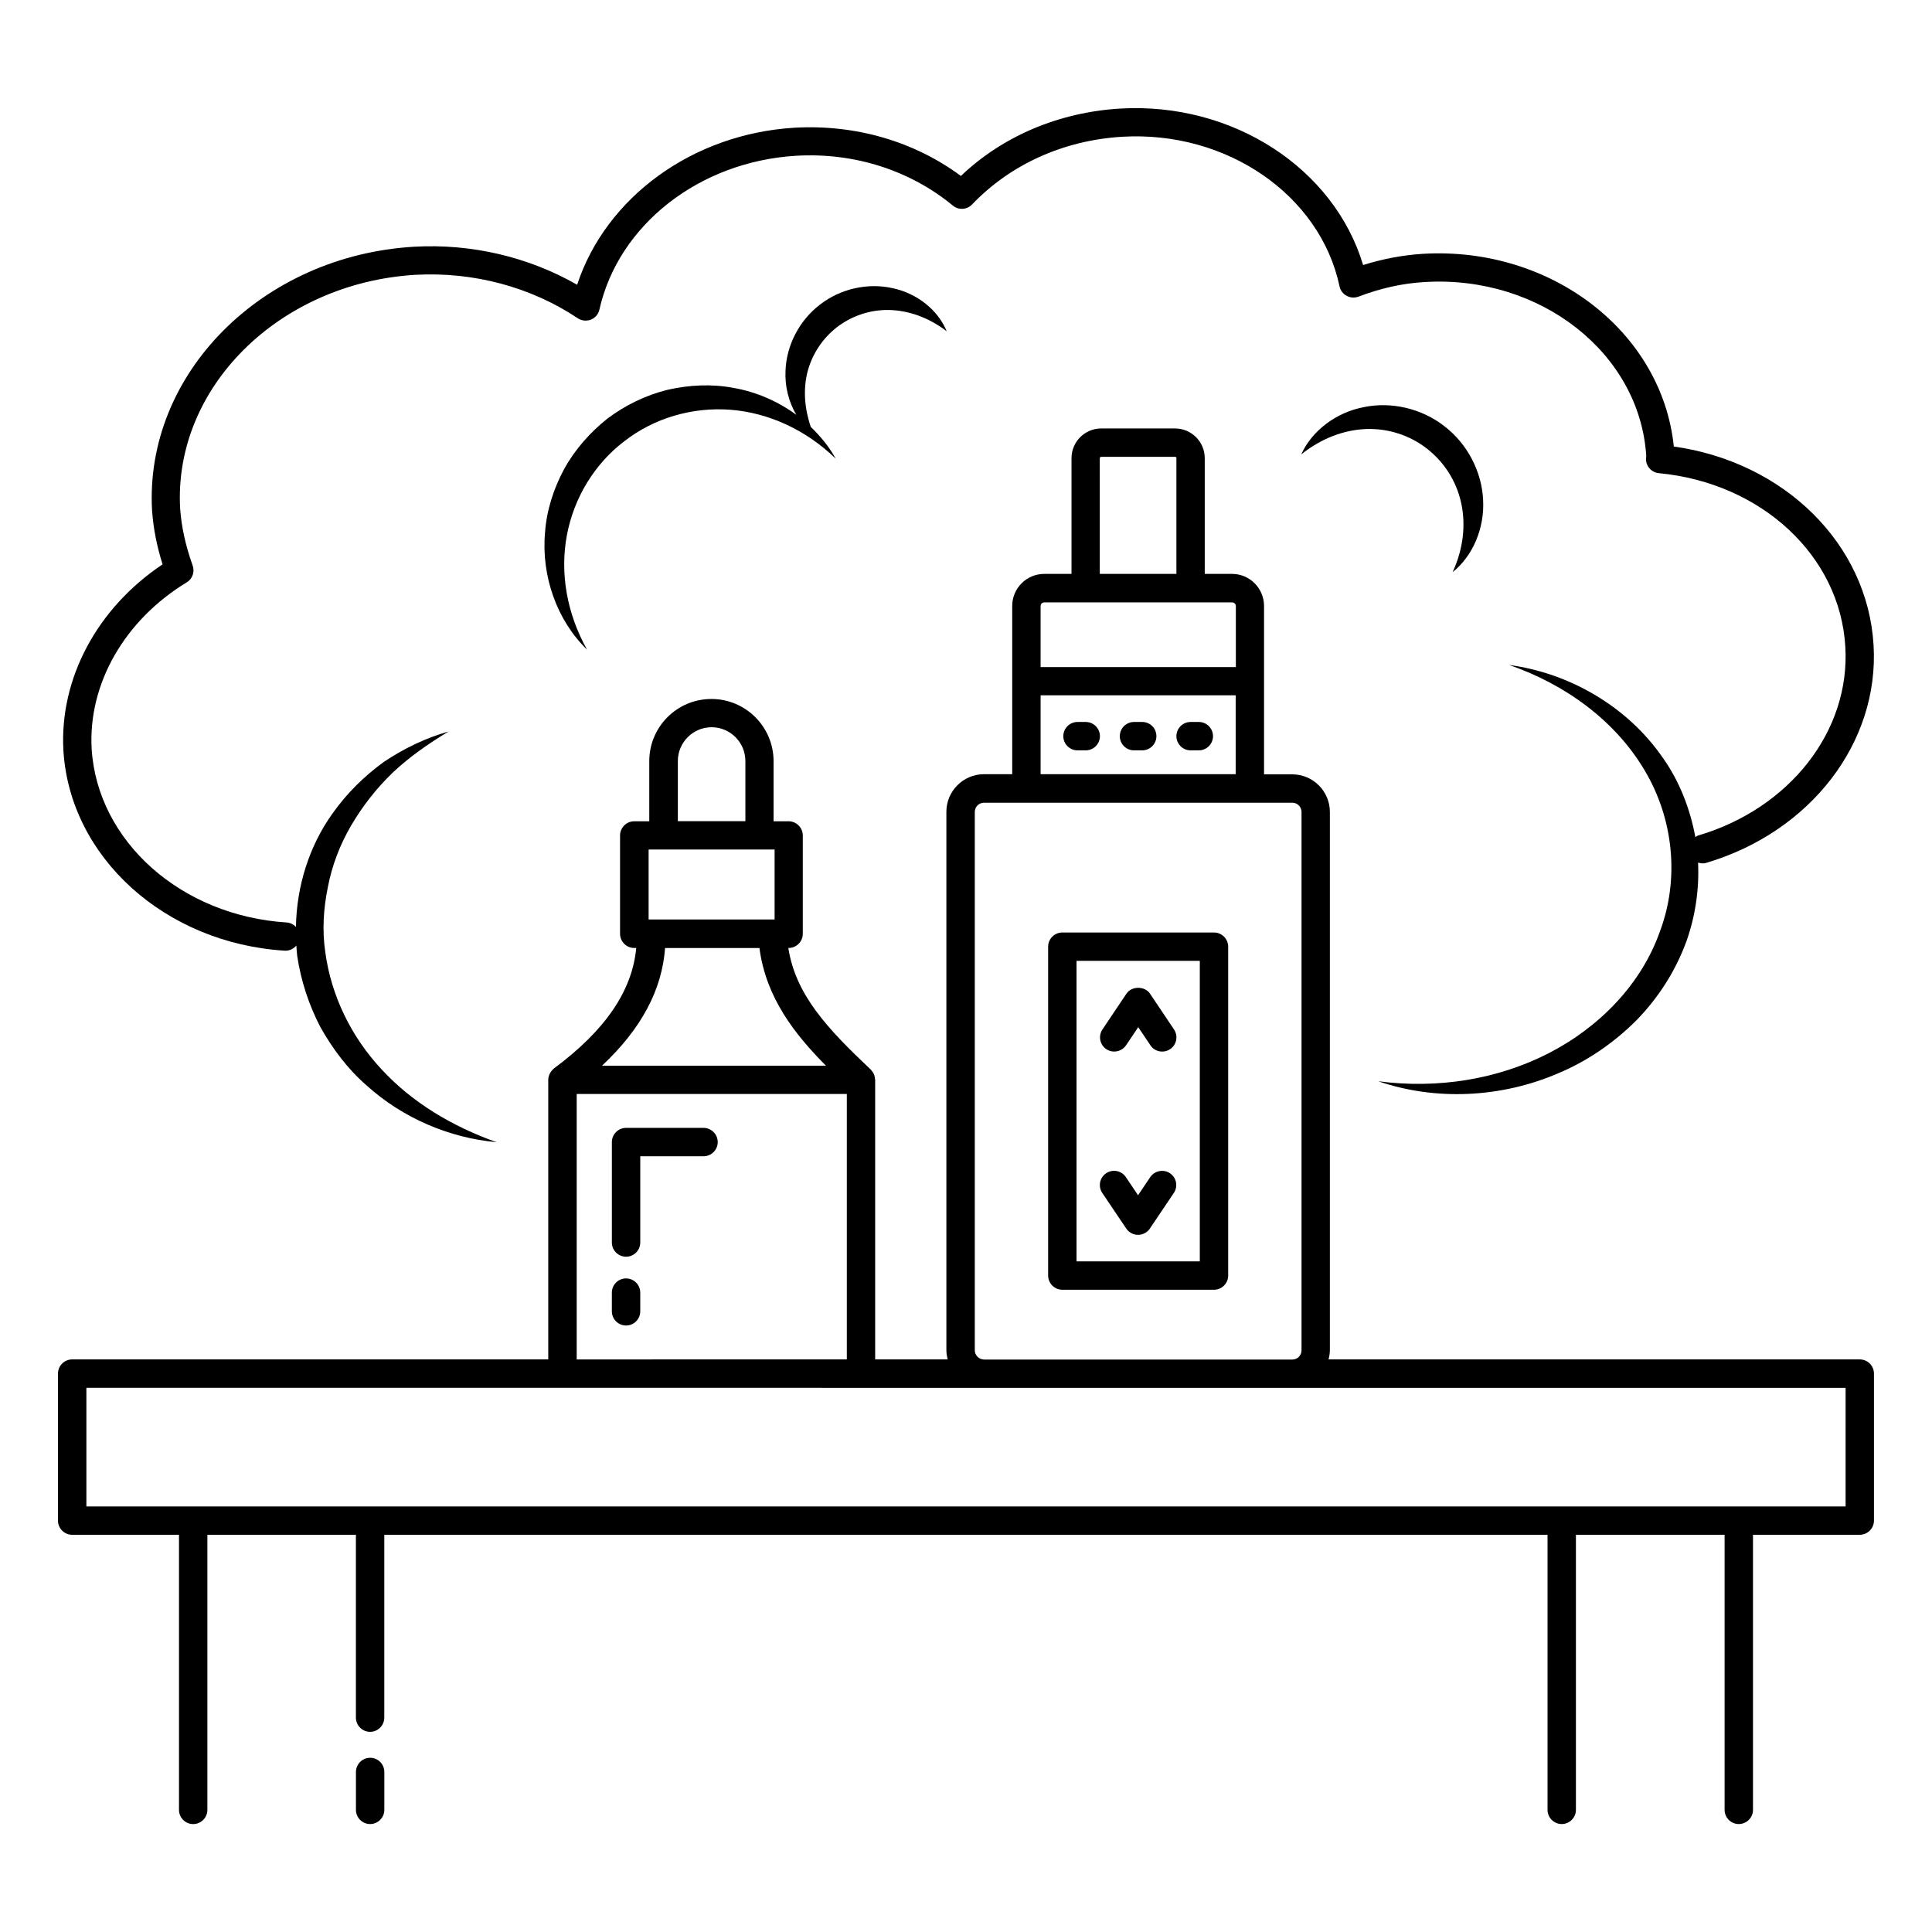 <?xml version="1.0" encoding="UTF-8"?>
<!-- Uploaded to: ICON Repo, www.svgrepo.com, Generator: ICON Repo Mixer Tools -->
<svg fill="#000000" width="800px" height="800px" version="1.1" viewBox="144 144 512 512" xmlns="http://www.w3.org/2000/svg">
 <g>
  <path d="m219.49 395.94h0.227c1.129 0 2.144-0.562 2.82-1.355 0.074 0.902 0.113 1.805 0.227 2.746 0.977 6.578 3.082 12.973 6.129 18.836 3.234 5.754 7.219 11.09 12.145 15.379 9.664 8.797 22.109 14.023 34.59 15.152-11.805-4.172-22.445-10.566-30.492-19.289-8.082-8.648-13.387-19.59-14.926-31.055-0.863-5.715-0.488-11.582 0.676-17.258 1.09-5.715 3.195-11.242 6.168-16.316 2.969-5.074 6.656-9.812 11.016-14.023 4.398-4.137 9.438-7.672 14.812-10.902-6.016 1.691-11.805 4.473-17.145 8.047-5.188 3.762-9.887 8.383-13.648 13.723-6.168 8.609-9.477 19.25-9.664 30.004-0.641-0.641-1.465-1.09-2.445-1.164-28.012-1.773-50.191-21.547-51.695-46.062-0.941-17.184 8.723-34.062 25.191-44.066 1.543-0.941 2.18-2.781 1.578-4.473-1.879-5.266-2.969-10.227-3.309-15.039-1.844-32.035 26.168-59.855 62.414-62 15.34-0.828 30.566 3.234 42.938 11.504 1.016 0.676 2.332 0.828 3.496 0.375s1.992-1.465 2.258-2.668c5.039-22.445 26.469-39.215 52.109-40.758 15.414-0.902 30.191 3.836 41.547 13.195 1.543 1.277 3.762 1.129 5.113-0.301 10.184-10.633 24.246-16.988 39.734-17.93 27.711-1.656 52.488 15.414 57.637 39.629 0.227 1.09 0.902 1.992 1.879 2.519 0.977 0.527 2.106 0.602 3.121 0.227 5.941-2.258 11.691-3.535 17.52-3.871 30.68-1.879 57.074 18.875 58.766 46.133-0.039 0.262-0.074 0.602-0.074 0.754 0 1.957 1.465 3.57 3.422 3.762 27.223 2.594 48.012 21.918 49.402 45.98 1.355 22.297-14.699 42.863-38.988 50.043-0.301 0.074-0.527 0.262-0.754 0.414-1.391-7.519-4.211-14.777-8.574-20.941-9.512-13.836-25.004-22.559-40.758-24.664 15.039 5.188 28.125 14.852 35.832 27.824 7.746 12.895 9.324 28.875 4.137 42.711-4.887 13.988-16.016 25.418-29.477 32.336-13.535 6.957-29.402 9.512-45.191 7.445 15.113 5.188 32.484 4.438 47.676-2.106 7.633-3.195 14.625-7.973 20.566-13.875 5.902-5.977 10.566-13.234 13.461-21.207 2.332-6.617 3.383-13.723 3.047-20.754 0.676 0.188 1.391 0.301 2.144 0.074 27.672-8.195 45.906-31.922 44.367-57.711-1.578-26.809-23.613-48.5-52.938-52.637-3.121-30.34-32.484-53.09-66.547-51.059-5.301 0.34-10.488 1.316-15.793 2.969-7.672-25.605-34.516-43.199-64.367-41.469-16.203 0.977-31.094 7.258-42.223 17.859-12.406-9.176-27.898-13.688-44.066-12.785-27.07 1.617-50.004 18.461-57.637 41.621-12.859-7.371-27.973-10.941-43.199-10.078-40.344 2.363-71.512 33.758-69.445 69.965 0.34 4.664 1.242 9.324 2.781 14.211-17.332 11.582-27.332 30.23-26.281 49.293 1.691 28.309 26.922 51.133 58.691 53.086z"/>
  <path d="m636.86 504.26h-140.77c0.188-0.789 0.34-1.617 0.34-2.445v-142.64c0-5.488-4.473-9.965-9.965-9.965h-7.481v-44.629c0-4.664-3.797-8.496-8.496-8.496h-7.219v-30.68c0-4.324-3.535-7.859-7.859-7.859h-19.59c-4.324 0-7.859 3.535-7.859 7.859v30.68h-7.219c-4.664 0-8.496 3.797-8.496 8.496v44.59h-7.481c-5.488 0-9.965 4.473-9.965 9.965v142.68c0 0.863 0.152 1.656 0.34 2.445h-19.211v-74.105c0-0.074-0.039-0.152-0.039-0.227-0.039-0.34-0.074-0.676-0.188-0.977-0.039-0.113-0.074-0.262-0.152-0.375-0.152-0.34-0.34-0.602-0.602-0.902-0.039-0.074-0.074-0.152-0.152-0.188l-0.039-0.039c-11.469-10.828-19.891-19.777-21.844-32.223h0.074c2.066 0 3.762-1.691 3.762-3.762v-26.055c0-2.066-1.691-3.762-3.762-3.762h-3.984v-15.941c0-9.062-7.371-16.469-16.469-16.469-9.098 0-16.469 7.371-16.469 16.469v15.941h-3.984c-2.066 0-3.762 1.691-3.762 3.762v26.055c0 2.066 1.691 3.762 3.762 3.762h0.527c-1.055 11.355-8.195 21.844-21.809 31.922l-0.227 0.227c-0.113 0.113-0.227 0.227-0.34 0.34-0.188 0.227-0.375 0.488-0.488 0.754-0.074 0.113-0.152 0.262-0.188 0.375-0.152 0.414-0.262 0.863-0.262 1.316v74.105l-126.17-0.004c-2.066 0-3.762 1.691-3.762 3.762v38.953c0 2.066 1.691 3.762 3.762 3.762h28.312v72.902c0 2.066 1.691 3.762 3.762 3.762 2.066 0 3.762-1.691 3.762-3.762v-72.902l39.359-0.008v48.465c0 2.066 1.691 3.762 3.762 3.762 2.066 0 3.762-1.691 3.762-3.762v-48.465h308.27v72.902c0 2.066 1.691 3.762 3.762 3.762 2.066 0 3.762-1.691 3.762-3.762v-72.902h39.402v72.902c0 2.066 1.691 3.762 3.762 3.762 2.066 0 3.762-1.691 3.762-3.762v-72.902h28.297c2.066 0 3.762-1.691 3.762-3.762v-38.949c0-2.066-1.691-3.758-3.762-3.758zm-201.37-238.86c0-0.188 0.152-0.34 0.34-0.34h19.59c0.188 0 0.34 0.152 0.34 0.34v30.68h-20.305l-0.004-30.68zm-14.738 38.238h49.785c0.527 0 0.977 0.453 0.977 0.977v16.168h-51.742v-16.168c0-0.562 0.414-0.977 0.98-0.977zm-0.98 24.625h51.695v20.906h-51.695zm-17.445 173.55v-142.64c0-1.355 1.09-2.445 2.445-2.445h81.699c1.355 0 2.445 1.09 2.445 2.445v142.68c0 1.355-1.09 2.445-2.445 2.445l-81.699-0.004c-1.355-0.035-2.445-1.125-2.445-2.481zm-78.691-156.14c0-4.926 4.023-8.949 8.949-8.949 4.926 0 8.949 4.023 8.949 8.949v15.941h-17.898zm-7.746 23.461h33.387v18.535h-33.387zm4.363 26.094h25.004c1.73 13.195 9.363 22.859 17.633 31.207h-59.367c10.375-9.738 15.902-20.004 16.73-31.207zm-23.422 38.688h71.586v70.344l-71.586 0.004zm336.27 109.3h-466.21v-31.434h126.18l79.102 0.004h260.93z"/>
  <path d="m242.09 609.83c-2.066 0-3.762 1.691-3.762 3.762v10.039c0 2.066 1.691 3.762 3.762 3.762 2.066 0 3.762-1.691 3.762-3.762v-10.039c-0.004-2.07-1.656-3.762-3.762-3.762z"/>
  <path d="m465.72 391.12h-40.191c-2.066 0-3.762 1.691-3.762 3.762v87.152c0 2.066 1.691 3.762 3.762 3.762h40.191c2.066 0 3.762-1.691 3.762-3.762v-87.152c0-2.07-1.691-3.762-3.762-3.762zm-3.758 87.152h-32.672v-79.633h32.672z"/>
  <path d="m442.41 421.02 3.234-4.812 3.234 4.812c0.715 1.09 1.918 1.656 3.121 1.656 0.715 0 1.43-0.188 2.106-0.641 1.73-1.164 2.18-3.496 1.016-5.227l-6.356-9.477c-1.391-2.066-4.852-2.066-6.242 0l-6.356 9.477c-1.164 1.73-0.715 4.062 1.016 5.227 1.73 1.164 4.059 0.676 5.227-1.016z"/>
  <path d="m442.48 469.59c0.715 1.055 1.879 1.656 3.121 1.656 1.242 0 2.445-0.641 3.121-1.656l6.352-9.438c1.164-1.73 0.715-4.062-1.016-5.227-1.73-1.164-4.062-0.676-5.227 1.016l-3.234 4.812-3.234-4.812c-1.164-1.73-3.496-2.18-5.227-1.016-1.73 1.164-2.18 3.496-1.016 5.227z"/>
  <path d="m431.73 335.33h-2.18c-2.066 0-3.762 1.691-3.762 3.762 0 2.066 1.691 3.762 3.762 3.762h2.18c2.066 0 3.762-1.691 3.762-3.762s-1.691-3.762-3.762-3.762z"/>
  <path d="m446.7 335.33h-2.18c-2.066 0-3.762 1.691-3.762 3.762 0 2.066 1.691 3.762 3.762 3.762h2.18c2.066 0 3.762-1.691 3.762-3.762-0.004-2.07-1.656-3.762-3.762-3.762z"/>
  <path d="m461.7 335.33h-2.18c-2.066 0-3.762 1.691-3.762 3.762 0 2.066 1.691 3.762 3.762 3.762h2.18c2.066 0 3.762-1.691 3.762-3.762s-1.691-3.762-3.762-3.762z"/>
  <path d="m365.86 230.66c3.871-2.934 8.684-4.625 13.836-4.512 5.113 0.152 10.379 1.957 15.191 5.641-2.293-5.641-7.934-10.113-14.398-11.43-6.469-1.465-13.797 0.152-19.176 4.363-5.453 4.137-8.875 10.754-9.137 17.406-0.227 4.211 0.828 8.383 2.859 11.805-4.852-3.57-10.602-6.09-16.695-7.144-5.754-1.09-11.73-0.789-17.484 0.527-5.754 1.43-11.168 4.062-15.902 7.633-4.625 3.684-8.609 8.195-11.469 13.387-2.781 5.188-4.625 10.902-5.039 16.73-1.055 11.617 3.195 23.422 11.129 31.094-5.375-9.586-7.219-20.34-5.34-30.34 1.879-9.965 7.371-18.949 15.266-24.926 7.82-6.09 17.934-9.062 28.047-8.309 10.113 0.789 20.039 5.301 27.934 12.973-1.73-3.121-3.984-5.902-6.617-8.422-1.691-4.965-1.992-9.852-0.941-14.289 1.207-4.969 4.102-9.219 7.938-12.188z"/>
  <path d="m537.04 276.49c-0.34-7.445-4.137-14.852-10.227-19.512-6.016-4.738-14.137-6.617-21.43-5.074-7.293 1.391-13.723 6.242-16.543 12.52 5.34-4.285 11.355-6.504 17.258-6.731 5.941-0.188 11.617 1.73 16.094 5.227 4.473 3.496 7.746 8.496 9.023 14.324 1.277 5.789 0.602 12.184-2.258 18.387 5.375-4.289 8.496-11.695 8.082-19.141z"/>
  <path d="m330.44 442.9h-20.527c-2.066 0-3.762 1.691-3.762 3.762v26.621c0 2.066 1.691 3.762 3.762 3.762 2.066 0 3.762-1.691 3.762-3.762v-22.859h16.77c2.066 0 3.762-1.691 3.762-3.762-0.004-2.07-1.695-3.762-3.766-3.762z"/>
  <path d="m309.91 482.79c-2.066 0-3.762 1.691-3.762 3.762v4.965c0 2.066 1.691 3.762 3.762 3.762 2.066 0 3.762-1.691 3.762-3.762v-4.965c0-2.07-1.695-3.762-3.762-3.762z"/>
 </g>
</svg>